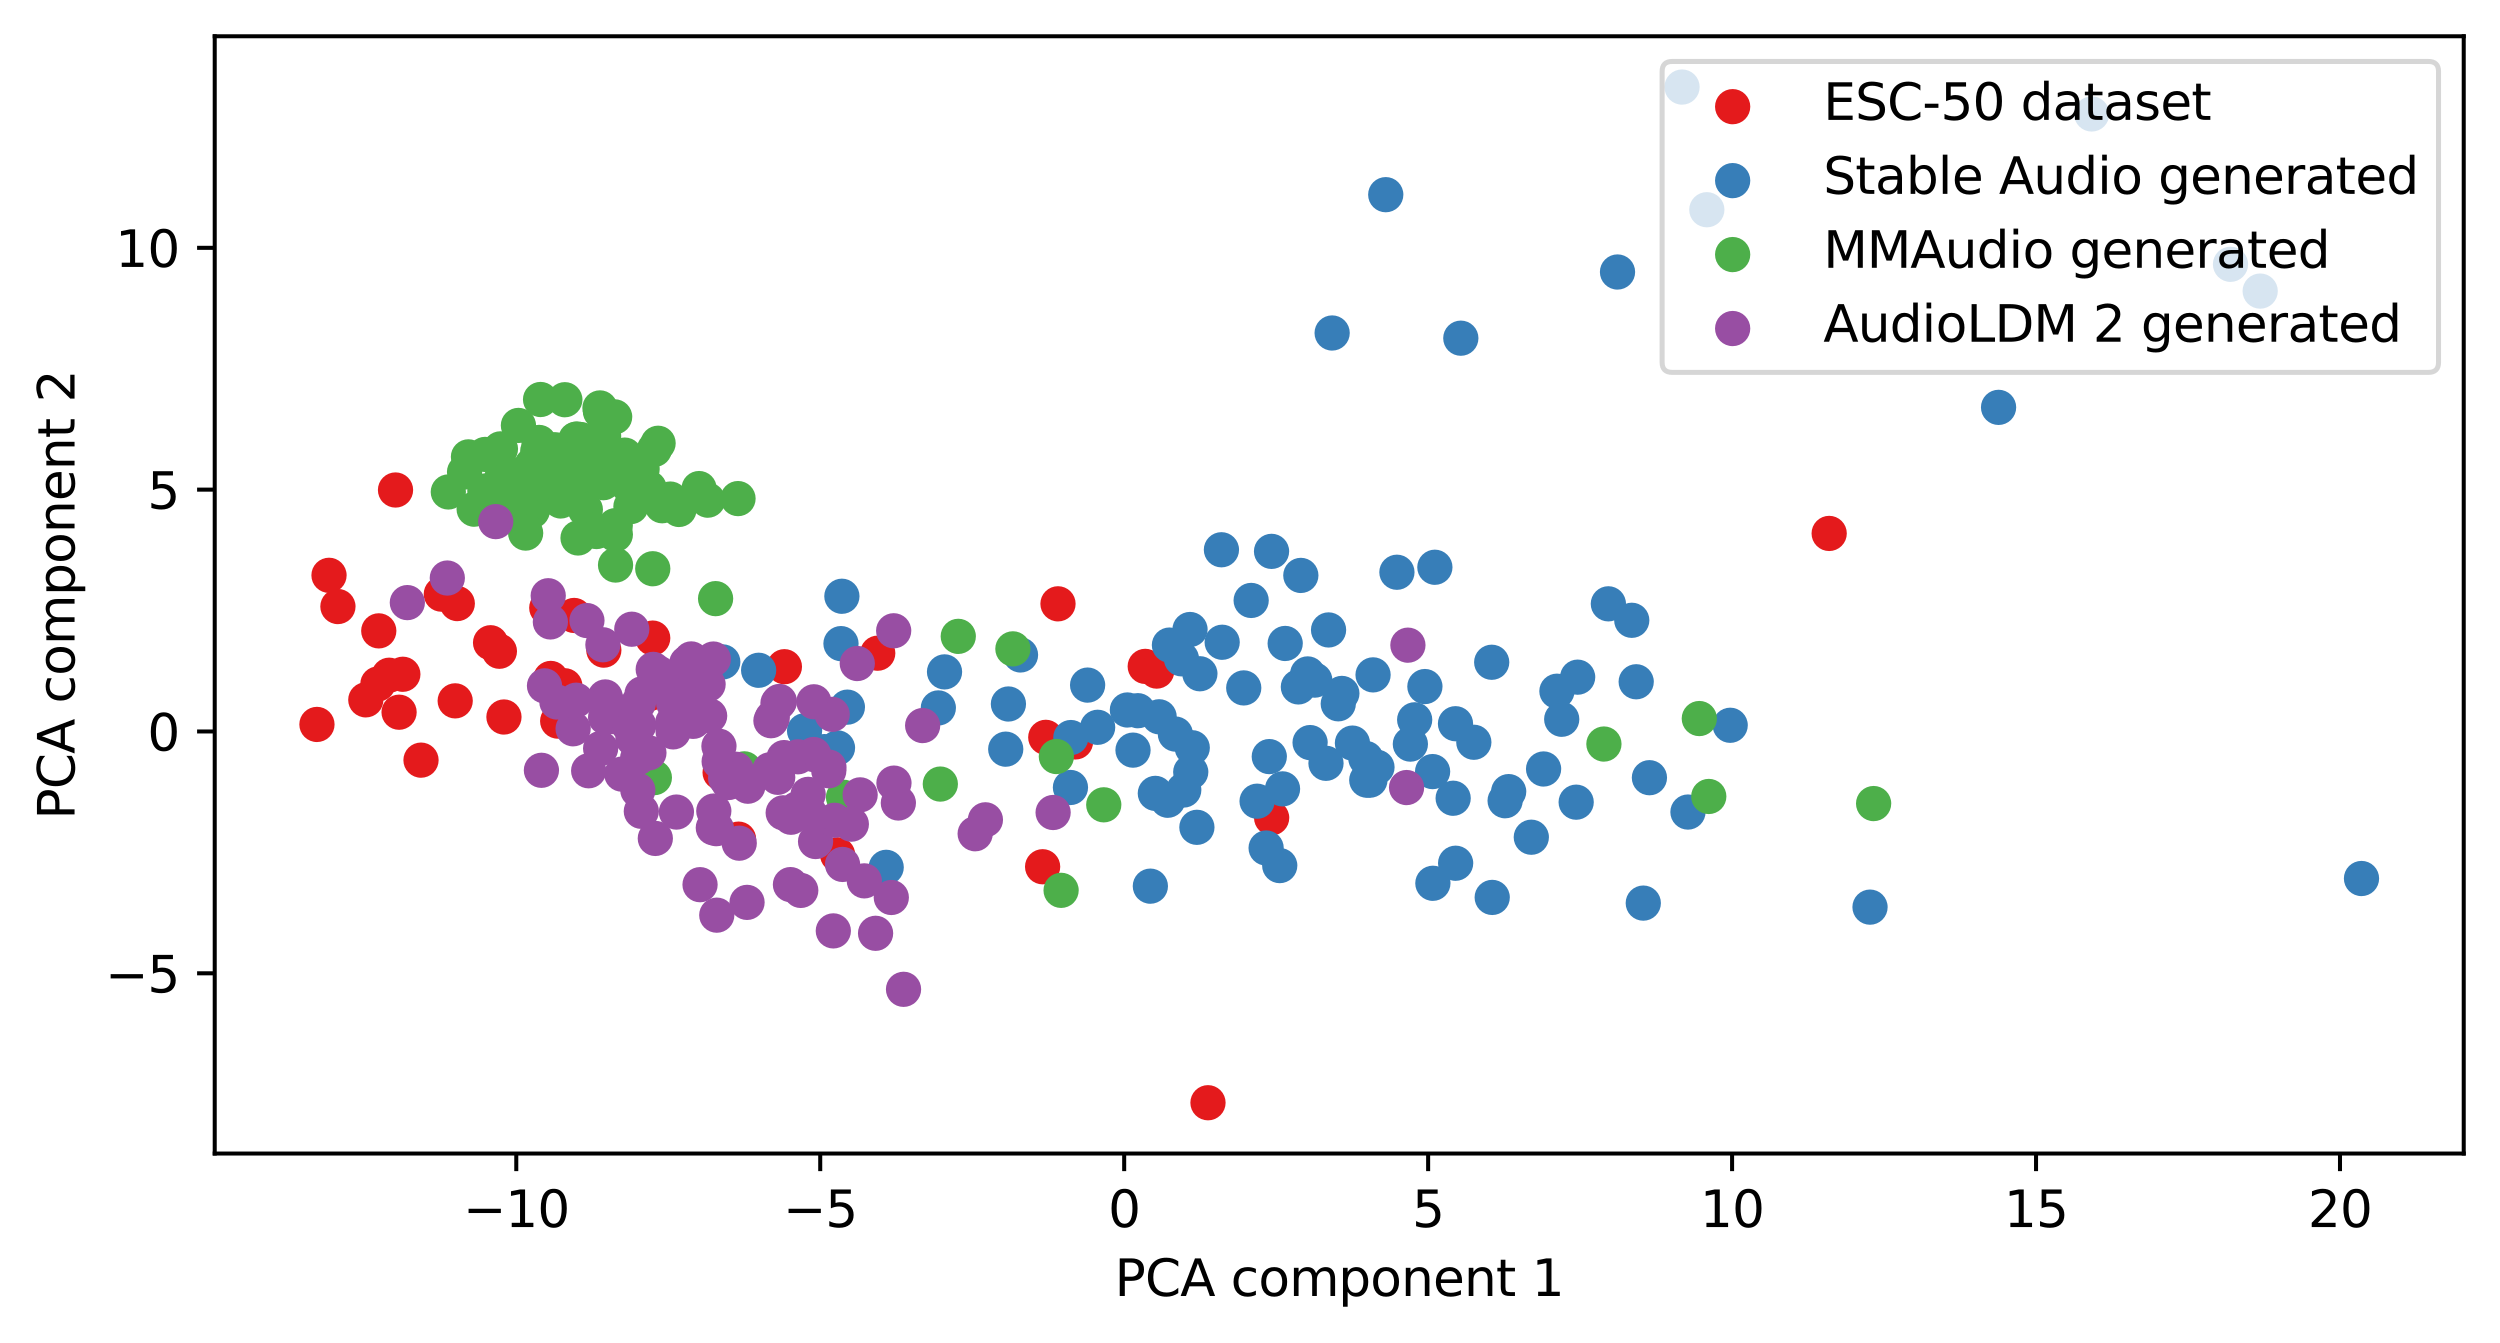 <?xml version="1.0" encoding="utf-8" standalone="no"?>
<!DOCTYPE svg PUBLIC "-//W3C//DTD SVG 1.1//EN"
  "http://www.w3.org/Graphics/SVG/1.1/DTD/svg11.dtd">
<svg xmlns:xlink="http://www.w3.org/1999/xlink" width="496.22pt" height="266.516pt" viewBox="0 0 496.22 266.516" xmlns="http://www.w3.org/2000/svg" version="1.1">
 <defs>
  <style type="text/css">*{stroke-linejoin: round; stroke-linecap: butt}</style>
 </defs>
 <g id="figure_1">
  <g id="patch_1">
   <path d="M 0 266.516 
L 496.22 266.516 
L 496.22 0 
L 0 0 
z
" style="fill: #ffffff"/>
  </g>
  <g id="axes_1">
   <g id="patch_2">
    <path d="M 42.62 228.96 
L 489.02 228.96 
L 489.02 7.2 
L 42.62 7.2 
z
" style="fill: #ffffff"/>
   </g>
   <g id="PathCollection_1">
    <defs>
     <path id="m092580885a" d="M 0 3 
C 0.796 3 1.559 2.684 2.121 2.121 
C 2.684 1.559 3 0.796 3 0 
C 3 -0.796 2.684 -1.559 2.121 -2.121 
C 1.559 -2.684 0.796 -3 0 -3 
C -0.796 -3 -1.559 -2.684 -2.121 -2.121 
C -2.684 -1.559 -3 -0.796 -3 0 
C -3 0.796 -2.684 1.559 -2.121 2.121 
C -1.559 2.684 -0.796 3 0 3 
z
" style="stroke: #e41a1c"/>
    </defs>
    <g clip-path="url(#p03b195067f)">
     <use xlink:href="#m092580885a" x="239.771" y="218.88" style="fill: #e41a1c; stroke: #e41a1c"/>
     <use xlink:href="#m092580885a" x="146.596" y="166.56" style="fill: #e41a1c; stroke: #e41a1c"/>
     <use xlink:href="#m092580885a" x="97.372" y="127.575" style="fill: #e41a1c; stroke: #e41a1c"/>
     <use xlink:href="#m092580885a" x="129.557" y="126.654" style="fill: #e41a1c; stroke: #e41a1c"/>
     <use xlink:href="#m092580885a" x="90.766" y="119.8" style="fill: #e41a1c; stroke: #e41a1c"/>
     <use xlink:href="#m092580885a" x="109.325" y="134.662" style="fill: #e41a1c; stroke: #e41a1c"/>
     <use xlink:href="#m092580885a" x="99.123" y="129.265" style="fill: #e41a1c; stroke: #e41a1c"/>
     <use xlink:href="#m092580885a" x="227.315" y="132.27" style="fill: #e41a1c; stroke: #e41a1c"/>
     <use xlink:href="#m092580885a" x="75.181" y="125.22" style="fill: #e41a1c; stroke: #e41a1c"/>
     <use xlink:href="#m092580885a" x="77.243" y="134.025" style="fill: #e41a1c; stroke: #e41a1c"/>
     <use xlink:href="#m092580885a" x="110.693" y="143.124" style="fill: #e41a1c; stroke: #e41a1c"/>
     <use xlink:href="#m092580885a" x="112.511" y="140.851" style="fill: #e41a1c; stroke: #e41a1c"/>
     <use xlink:href="#m092580885a" x="112.109" y="136.119" style="fill: #e41a1c; stroke: #e41a1c"/>
     <use xlink:href="#m092580885a" x="100.028" y="142.316" style="fill: #e41a1c; stroke: #e41a1c"/>
     <use xlink:href="#m092580885a" x="252.406" y="162.334" style="fill: #e41a1c; stroke: #e41a1c"/>
     <use xlink:href="#m092580885a" x="75.01" y="135.761" style="fill: #e41a1c; stroke: #e41a1c"/>
     <use xlink:href="#m092580885a" x="229.59" y="133.202" style="fill: #e41a1c; stroke: #e41a1c"/>
     <use xlink:href="#m092580885a" x="72.609" y="138.911" style="fill: #e41a1c; stroke: #e41a1c"/>
     <use xlink:href="#m092580885a" x="142.935" y="153.333" style="fill: #e41a1c; stroke: #e41a1c"/>
     <use xlink:href="#m092580885a" x="87.596" y="117.928" style="fill: #e41a1c; stroke: #e41a1c"/>
     <use xlink:href="#m092580885a" x="174.22" y="129.649" style="fill: #e41a1c; stroke: #e41a1c"/>
     <use xlink:href="#m092580885a" x="209.999" y="119.851" style="fill: #e41a1c; stroke: #e41a1c"/>
     <use xlink:href="#m092580885a" x="155.694" y="132.334" style="fill: #e41a1c; stroke: #e41a1c"/>
     <use xlink:href="#m092580885a" x="128.985" y="137.646" style="fill: #e41a1c; stroke: #e41a1c"/>
     <use xlink:href="#m092580885a" x="79.212" y="141.365" style="fill: #e41a1c; stroke: #e41a1c"/>
     <use xlink:href="#m092580885a" x="65.305" y="114.193" style="fill: #e41a1c; stroke: #e41a1c"/>
     <use xlink:href="#m092580885a" x="67.073" y="120.391" style="fill: #e41a1c; stroke: #e41a1c"/>
     <use xlink:href="#m092580885a" x="119.852" y="129.041" style="fill: #e41a1c; stroke: #e41a1c"/>
     <use xlink:href="#m092580885a" x="113.955" y="122.16" style="fill: #e41a1c; stroke: #e41a1c"/>
     <use xlink:href="#m092580885a" x="108.529" y="120.654" style="fill: #e41a1c; stroke: #e41a1c"/>
     <use xlink:href="#m092580885a" x="90.35" y="139.112" style="fill: #e41a1c; stroke: #e41a1c"/>
     <use xlink:href="#m092580885a" x="207.573" y="146.354" style="fill: #e41a1c; stroke: #e41a1c"/>
     <use xlink:href="#m092580885a" x="166.257" y="169.662" style="fill: #e41a1c; stroke: #e41a1c"/>
     <use xlink:href="#m092580885a" x="62.911" y="143.793" style="fill: #e41a1c; stroke: #e41a1c"/>
     <use xlink:href="#m092580885a" x="83.566" y="150.88" style="fill: #e41a1c; stroke: #e41a1c"/>
     <use xlink:href="#m092580885a" x="78.505" y="97.259" style="fill: #e41a1c; stroke: #e41a1c"/>
     <use xlink:href="#m092580885a" x="213.474" y="147.262" style="fill: #e41a1c; stroke: #e41a1c"/>
     <use xlink:href="#m092580885a" x="206.947" y="172.04" style="fill: #e41a1c; stroke: #e41a1c"/>
     <use xlink:href="#m092580885a" x="363.07" y="105.881" style="fill: #e41a1c; stroke: #e41a1c"/>
     <use xlink:href="#m092580885a" x="79.96" y="133.832" style="fill: #e41a1c; stroke: #e41a1c"/>
    </g>
   </g>
   <g id="PathCollection_2">
    <defs>
     <path id="m75645e2660" d="M 0 3 
C 0.796 3 1.559 2.684 2.121 2.121 
C 2.684 1.559 3 0.796 3 0 
C 3 -0.796 2.684 -1.559 2.121 -2.121 
C 1.559 -2.684 0.796 -3 0 -3 
C -0.796 -3 -1.559 -2.684 -2.121 -2.121 
C -2.684 -1.559 -3 -0.796 -3 0 
C -3 0.796 -2.684 1.559 -2.121 2.121 
C -1.559 2.684 -0.796 3 0 3 
z
" style="stroke: #377eb8"/>
    </defs>
    <g clip-path="url(#p03b195067f)">
     <use xlink:href="#m75645e2660" x="258.199" y="114.214" style="fill: #377eb8; stroke: #377eb8"/>
     <use xlink:href="#m75645e2660" x="252.385" y="109.44" style="fill: #377eb8; stroke: #377eb8"/>
     <use xlink:href="#m75645e2660" x="166.924" y="127.751" style="fill: #377eb8; stroke: #377eb8"/>
     <use xlink:href="#m75645e2660" x="215.877" y="135.983" style="fill: #377eb8; stroke: #377eb8"/>
     <use xlink:href="#m75645e2660" x="326.172" y="179.256" style="fill: #377eb8; stroke: #377eb8"/>
     <use xlink:href="#m75645e2660" x="323.885" y="123.122" style="fill: #377eb8; stroke: #377eb8"/>
     <use xlink:href="#m75645e2660" x="271.109" y="150.546" style="fill: #377eb8; stroke: #377eb8"/>
     <use xlink:href="#m75645e2660" x="272.537" y="133.956" style="fill: #377eb8; stroke: #377eb8"/>
     <use xlink:href="#m75645e2660" x="273.313" y="152.288" style="fill: #377eb8; stroke: #377eb8"/>
     <use xlink:href="#m75645e2660" x="448.619" y="57.777" style="fill: #377eb8; stroke: #377eb8"/>
     <use xlink:href="#m75645e2660" x="224.889" y="148.893" style="fill: #377eb8; stroke: #377eb8"/>
     <use xlink:href="#m75645e2660" x="321.057" y="53.988" style="fill: #377eb8; stroke: #377eb8"/>
     <use xlink:href="#m75645e2660" x="257.711" y="136.346" style="fill: #377eb8; stroke: #377eb8"/>
     <use xlink:href="#m75645e2660" x="234.961" y="156.808" style="fill: #377eb8; stroke: #377eb8"/>
     <use xlink:href="#m75645e2660" x="327.391" y="154.364" style="fill: #377eb8; stroke: #377eb8"/>
     <use xlink:href="#m75645e2660" x="442.727" y="52.46" style="fill: #377eb8; stroke: #377eb8"/>
     <use xlink:href="#m75645e2660" x="319.239" y="119.853" style="fill: #377eb8; stroke: #377eb8"/>
     <use xlink:href="#m75645e2660" x="296.186" y="178.127" style="fill: #377eb8; stroke: #377eb8"/>
     <use xlink:href="#m75645e2660" x="238.162" y="133.733" style="fill: #377eb8; stroke: #377eb8"/>
     <use xlink:href="#m75645e2660" x="199.625" y="148.699" style="fill: #377eb8; stroke: #377eb8"/>
     <use xlink:href="#m75645e2660" x="303.946" y="166.178" style="fill: #377eb8; stroke: #377eb8"/>
     <use xlink:href="#m75645e2660" x="282.824" y="136.274" style="fill: #377eb8; stroke: #377eb8"/>
     <use xlink:href="#m75645e2660" x="284.354" y="153.151" style="fill: #377eb8; stroke: #377eb8"/>
     <use xlink:href="#m75645e2660" x="186.247" y="140.515" style="fill: #377eb8; stroke: #377eb8"/>
     <use xlink:href="#m75645e2660" x="168.195" y="140.36" style="fill: #377eb8; stroke: #377eb8"/>
     <use xlink:href="#m75645e2660" x="248.34" y="119.181" style="fill: #377eb8; stroke: #377eb8"/>
     <use xlink:href="#m75645e2660" x="268.442" y="147.496" style="fill: #377eb8; stroke: #377eb8"/>
     <use xlink:href="#m75645e2660" x="396.692" y="80.858" style="fill: #377eb8; stroke: #377eb8"/>
     <use xlink:href="#m75645e2660" x="312.851" y="159.223" style="fill: #377eb8; stroke: #377eb8"/>
     <use xlink:href="#m75645e2660" x="242.586" y="127.479" style="fill: #377eb8; stroke: #377eb8"/>
     <use xlink:href="#m75645e2660" x="265.629" y="139.697" style="fill: #377eb8; stroke: #377eb8"/>
     <use xlink:href="#m75645e2660" x="263.703" y="125.037" style="fill: #377eb8; stroke: #377eb8"/>
     <use xlink:href="#m75645e2660" x="271.286" y="154.849" style="fill: #377eb8; stroke: #377eb8"/>
     <use xlink:href="#m75645e2660" x="288.435" y="158.44" style="fill: #377eb8; stroke: #377eb8"/>
     <use xlink:href="#m75645e2660" x="313.144" y="134.41" style="fill: #377eb8; stroke: #377eb8"/>
     <use xlink:href="#m75645e2660" x="279.941" y="147.696" style="fill: #377eb8; stroke: #377eb8"/>
     <use xlink:href="#m75645e2660" x="200.159" y="139.734" style="fill: #377eb8; stroke: #377eb8"/>
     <use xlink:href="#m75645e2660" x="212.552" y="146.394" style="fill: #377eb8; stroke: #377eb8"/>
     <use xlink:href="#m75645e2660" x="166.231" y="148.446" style="fill: #377eb8; stroke: #377eb8"/>
     <use xlink:href="#m75645e2660" x="309.982" y="142.764" style="fill: #377eb8; stroke: #377eb8"/>
     <use xlink:href="#m75645e2660" x="251.937" y="150.175" style="fill: #377eb8; stroke: #377eb8"/>
     <use xlink:href="#m75645e2660" x="266.344" y="137.638" style="fill: #377eb8; stroke: #377eb8"/>
     <use xlink:href="#m75645e2660" x="338.784" y="41.629" style="fill: #377eb8; stroke: #377eb8"/>
     <use xlink:href="#m75645e2660" x="299.452" y="157.126" style="fill: #377eb8; stroke: #377eb8"/>
     <use xlink:href="#m75645e2660" x="175.897" y="172.155" style="fill: #377eb8; stroke: #377eb8"/>
     <use xlink:href="#m75645e2660" x="254.012" y="171.808" style="fill: #377eb8; stroke: #377eb8"/>
     <use xlink:href="#m75645e2660" x="292.537" y="147.33" style="fill: #377eb8; stroke: #377eb8"/>
     <use xlink:href="#m75645e2660" x="150.579" y="133.041" style="fill: #377eb8; stroke: #377eb8"/>
     <use xlink:href="#m75645e2660" x="415.174" y="22.619" style="fill: #377eb8; stroke: #377eb8"/>
     <use xlink:href="#m75645e2660" x="236.348" y="153.24" style="fill: #377eb8; stroke: #377eb8"/>
     <use xlink:href="#m75645e2660" x="254.567" y="156.583" style="fill: #377eb8; stroke: #377eb8"/>
     <use xlink:href="#m75645e2660" x="167.104" y="118.349" style="fill: #377eb8; stroke: #377eb8"/>
     <use xlink:href="#m75645e2660" x="143.466" y="131.384" style="fill: #377eb8; stroke: #377eb8"/>
     <use xlink:href="#m75645e2660" x="298.748" y="158.935" style="fill: #377eb8; stroke: #377eb8"/>
     <use xlink:href="#m75645e2660" x="275.054" y="38.641" style="fill: #377eb8; stroke: #377eb8"/>
     <use xlink:href="#m75645e2660" x="260.969" y="134.994" style="fill: #377eb8; stroke: #377eb8"/>
     <use xlink:href="#m75645e2660" x="249.515" y="159.029" style="fill: #377eb8; stroke: #377eb8"/>
     <use xlink:href="#m75645e2660" x="217.868" y="144.359" style="fill: #377eb8; stroke: #377eb8"/>
     <use xlink:href="#m75645e2660" x="246.867" y="136.544" style="fill: #377eb8; stroke: #377eb8"/>
     <use xlink:href="#m75645e2660" x="306.382" y="152.633" style="fill: #377eb8; stroke: #377eb8"/>
     <use xlink:href="#m75645e2660" x="371.177" y="180.056" style="fill: #377eb8; stroke: #377eb8"/>
     <use xlink:href="#m75645e2660" x="234.504" y="130.768" style="fill: #377eb8; stroke: #377eb8"/>
     <use xlink:href="#m75645e2660" x="277.272" y="113.584" style="fill: #377eb8; stroke: #377eb8"/>
     <use xlink:href="#m75645e2660" x="284.805" y="112.593" style="fill: #377eb8; stroke: #377eb8"/>
     <use xlink:href="#m75645e2660" x="288.899" y="143.651" style="fill: #377eb8; stroke: #377eb8"/>
     <use xlink:href="#m75645e2660" x="225.854" y="141.063" style="fill: #377eb8; stroke: #377eb8"/>
     <use xlink:href="#m75645e2660" x="163.636" y="149.184" style="fill: #377eb8; stroke: #377eb8"/>
     <use xlink:href="#m75645e2660" x="233.298" y="145.7" style="fill: #377eb8; stroke: #377eb8"/>
     <use xlink:href="#m75645e2660" x="212.471" y="156.307" style="fill: #377eb8; stroke: #377eb8"/>
     <use xlink:href="#m75645e2660" x="280.795" y="142.874" style="fill: #377eb8; stroke: #377eb8"/>
     <use xlink:href="#m75645e2660" x="343.42" y="143.959" style="fill: #377eb8; stroke: #377eb8"/>
     <use xlink:href="#m75645e2660" x="263.192" y="151.508" style="fill: #377eb8; stroke: #377eb8"/>
     <use xlink:href="#m75645e2660" x="264.415" y="66.095" style="fill: #377eb8; stroke: #377eb8"/>
     <use xlink:href="#m75645e2660" x="159.695" y="145.046" style="fill: #377eb8; stroke: #377eb8"/>
     <use xlink:href="#m75645e2660" x="335.04" y="161.182" style="fill: #377eb8; stroke: #377eb8"/>
     <use xlink:href="#m75645e2660" x="284.408" y="175.321" style="fill: #377eb8; stroke: #377eb8"/>
     <use xlink:href="#m75645e2660" x="187.477" y="133.363" style="fill: #377eb8; stroke: #377eb8"/>
     <use xlink:href="#m75645e2660" x="271.91" y="154.857" style="fill: #377eb8; stroke: #377eb8"/>
     <use xlink:href="#m75645e2660" x="202.558" y="129.998" style="fill: #377eb8; stroke: #377eb8"/>
     <use xlink:href="#m75645e2660" x="236.203" y="124.95" style="fill: #377eb8; stroke: #377eb8"/>
     <use xlink:href="#m75645e2660" x="242.438" y="109.122" style="fill: #377eb8; stroke: #377eb8"/>
     <use xlink:href="#m75645e2660" x="231.79" y="158.84" style="fill: #377eb8; stroke: #377eb8"/>
     <use xlink:href="#m75645e2660" x="296.085" y="131.451" style="fill: #377eb8; stroke: #377eb8"/>
     <use xlink:href="#m75645e2660" x="255.093" y="127.718" style="fill: #377eb8; stroke: #377eb8"/>
     <use xlink:href="#m75645e2660" x="232.119" y="128.041" style="fill: #377eb8; stroke: #377eb8"/>
     <use xlink:href="#m75645e2660" x="468.729" y="174.373" style="fill: #377eb8; stroke: #377eb8"/>
     <use xlink:href="#m75645e2660" x="333.864" y="17.28" style="fill: #377eb8; stroke: #377eb8"/>
     <use xlink:href="#m75645e2660" x="309.03" y="137.199" style="fill: #377eb8; stroke: #377eb8"/>
     <use xlink:href="#m75645e2660" x="223.773" y="140.922" style="fill: #377eb8; stroke: #377eb8"/>
     <use xlink:href="#m75645e2660" x="288.925" y="171.341" style="fill: #377eb8; stroke: #377eb8"/>
     <use xlink:href="#m75645e2660" x="259.556" y="133.767" style="fill: #377eb8; stroke: #377eb8"/>
     <use xlink:href="#m75645e2660" x="260.038" y="147.394" style="fill: #377eb8; stroke: #377eb8"/>
     <use xlink:href="#m75645e2660" x="229.32" y="157.477" style="fill: #377eb8; stroke: #377eb8"/>
     <use xlink:href="#m75645e2660" x="324.764" y="135.324" style="fill: #377eb8; stroke: #377eb8"/>
     <use xlink:href="#m75645e2660" x="236.647" y="148.421" style="fill: #377eb8; stroke: #377eb8"/>
     <use xlink:href="#m75645e2660" x="228.332" y="175.892" style="fill: #377eb8; stroke: #377eb8"/>
     <use xlink:href="#m75645e2660" x="237.569" y="164.213" style="fill: #377eb8; stroke: #377eb8"/>
     <use xlink:href="#m75645e2660" x="251.311" y="168.319" style="fill: #377eb8; stroke: #377eb8"/>
     <use xlink:href="#m75645e2660" x="289.955" y="67.127" style="fill: #377eb8; stroke: #377eb8"/>
     <use xlink:href="#m75645e2660" x="230.076" y="142.276" style="fill: #377eb8; stroke: #377eb8"/>
    </g>
   </g>
   <g id="PathCollection_3">
    <defs>
     <path id="ma58e5e308a" d="M 0 3 
C 0.796 3 1.559 2.684 2.121 2.121 
C 2.684 1.559 3 0.796 3 0 
C 3 -0.796 2.684 -1.559 2.121 -2.121 
C 1.559 -2.684 0.796 -3 0 -3 
C -0.796 -3 -1.559 -2.684 -2.121 -2.121 
C -2.684 -1.559 -3 -0.796 -3 0 
C -3 0.796 -2.684 1.559 -2.121 2.121 
C -1.559 2.684 -0.796 3 0 3 
z
" style="stroke: #4daf4a"/>
    </defs>
    <g clip-path="url(#p03b195067f)">
     <use xlink:href="#ma58e5e308a" x="318.358" y="147.682" style="fill: #4daf4a; stroke: #4daf4a"/>
     <use xlink:href="#ma58e5e308a" x="186.643" y="155.629" style="fill: #4daf4a; stroke: #4daf4a"/>
     <use xlink:href="#ma58e5e308a" x="124.015" y="90.334" style="fill: #4daf4a; stroke: #4daf4a"/>
     <use xlink:href="#ma58e5e308a" x="100.238" y="97.163" style="fill: #4daf4a; stroke: #4daf4a"/>
     <use xlink:href="#ma58e5e308a" x="105.668" y="97.657" style="fill: #4daf4a; stroke: #4daf4a"/>
     <use xlink:href="#ma58e5e308a" x="112.115" y="79.338" style="fill: #4daf4a; stroke: #4daf4a"/>
     <use xlink:href="#ma58e5e308a" x="119.085" y="80.968" style="fill: #4daf4a; stroke: #4daf4a"/>
     <use xlink:href="#ma58e5e308a" x="110.141" y="89.265" style="fill: #4daf4a; stroke: #4daf4a"/>
     <use xlink:href="#ma58e5e308a" x="100.227" y="93.575" style="fill: #4daf4a; stroke: #4daf4a"/>
     <use xlink:href="#ma58e5e308a" x="107.468" y="95.498" style="fill: #4daf4a; stroke: #4daf4a"/>
     <use xlink:href="#ma58e5e308a" x="109.882" y="93.436" style="fill: #4daf4a; stroke: #4daf4a"/>
     <use xlink:href="#ma58e5e308a" x="190.203" y="126.31" style="fill: #4daf4a; stroke: #4daf4a"/>
     <use xlink:href="#ma58e5e308a" x="118.394" y="105.504" style="fill: #4daf4a; stroke: #4daf4a"/>
     <use xlink:href="#ma58e5e308a" x="105.567" y="92.319" style="fill: #4daf4a; stroke: #4daf4a"/>
     <use xlink:href="#ma58e5e308a" x="337.294" y="142.623" style="fill: #4daf4a; stroke: #4daf4a"/>
     <use xlink:href="#ma58e5e308a" x="103.644" y="101.344" style="fill: #4daf4a; stroke: #4daf4a"/>
     <use xlink:href="#ma58e5e308a" x="116.185" y="101.153" style="fill: #4daf4a; stroke: #4daf4a"/>
     <use xlink:href="#ma58e5e308a" x="114.541" y="87.144" style="fill: #4daf4a; stroke: #4daf4a"/>
     <use xlink:href="#ma58e5e308a" x="114.305" y="87.191" style="fill: #4daf4a; stroke: #4daf4a"/>
     <use xlink:href="#ma58e5e308a" x="111.541" y="90.249" style="fill: #4daf4a; stroke: #4daf4a"/>
     <use xlink:href="#ma58e5e308a" x="117.19" y="88.998" style="fill: #4daf4a; stroke: #4daf4a"/>
     <use xlink:href="#ma58e5e308a" x="101.781" y="99.908" style="fill: #4daf4a; stroke: #4daf4a"/>
     <use xlink:href="#ma58e5e308a" x="107.018" y="91.492" style="fill: #4daf4a; stroke: #4daf4a"/>
     <use xlink:href="#ma58e5e308a" x="122" y="82.741" style="fill: #4daf4a; stroke: #4daf4a"/>
     <use xlink:href="#ma58e5e308a" x="119.751" y="95.809" style="fill: #4daf4a; stroke: #4daf4a"/>
     <use xlink:href="#ma58e5e308a" x="111.959" y="98.454" style="fill: #4daf4a; stroke: #4daf4a"/>
     <use xlink:href="#ma58e5e308a" x="94.113" y="101.066" style="fill: #4daf4a; stroke: #4daf4a"/>
     <use xlink:href="#ma58e5e308a" x="106.997" y="87.818" style="fill: #4daf4a; stroke: #4daf4a"/>
     <use xlink:href="#ma58e5e308a" x="129.884" y="154.35" style="fill: #4daf4a; stroke: #4daf4a"/>
     <use xlink:href="#ma58e5e308a" x="98.437" y="99.362" style="fill: #4daf4a; stroke: #4daf4a"/>
     <use xlink:href="#ma58e5e308a" x="210.615" y="176.722" style="fill: #4daf4a; stroke: #4daf4a"/>
     <use xlink:href="#ma58e5e308a" x="119.334" y="89.088" style="fill: #4daf4a; stroke: #4daf4a"/>
     <use xlink:href="#ma58e5e308a" x="127.447" y="93.122" style="fill: #4daf4a; stroke: #4daf4a"/>
     <use xlink:href="#ma58e5e308a" x="105.849" y="100.802" style="fill: #4daf4a; stroke: #4daf4a"/>
     <use xlink:href="#ma58e5e308a" x="117.165" y="87.791" style="fill: #4daf4a; stroke: #4daf4a"/>
     <use xlink:href="#ma58e5e308a" x="201.049" y="128.792" style="fill: #4daf4a; stroke: #4daf4a"/>
     <use xlink:href="#ma58e5e308a" x="106.854" y="93.758" style="fill: #4daf4a; stroke: #4daf4a"/>
     <use xlink:href="#ma58e5e308a" x="100.757" y="96.217" style="fill: #4daf4a; stroke: #4daf4a"/>
     <use xlink:href="#ma58e5e308a" x="129.89" y="89.207" style="fill: #4daf4a; stroke: #4daf4a"/>
     <use xlink:href="#ma58e5e308a" x="96.285" y="90.2" style="fill: #4daf4a; stroke: #4daf4a"/>
     <use xlink:href="#ma58e5e308a" x="120.913" y="95.127" style="fill: #4daf4a; stroke: #4daf4a"/>
     <use xlink:href="#ma58e5e308a" x="124.602" y="96.242" style="fill: #4daf4a; stroke: #4daf4a"/>
     <use xlink:href="#ma58e5e308a" x="130.623" y="87.982" style="fill: #4daf4a; stroke: #4daf4a"/>
     <use xlink:href="#ma58e5e308a" x="115.213" y="99.161" style="fill: #4daf4a; stroke: #4daf4a"/>
     <use xlink:href="#ma58e5e308a" x="102.086" y="96.561" style="fill: #4daf4a; stroke: #4daf4a"/>
     <use xlink:href="#ma58e5e308a" x="92.984" y="90.682" style="fill: #4daf4a; stroke: #4daf4a"/>
     <use xlink:href="#ma58e5e308a" x="111.297" y="99.436" style="fill: #4daf4a; stroke: #4daf4a"/>
     <use xlink:href="#ma58e5e308a" x="122.178" y="112.154" style="fill: #4daf4a; stroke: #4daf4a"/>
     <use xlink:href="#ma58e5e308a" x="147.74" y="152.607" style="fill: #4daf4a; stroke: #4daf4a"/>
     <use xlink:href="#ma58e5e308a" x="133.051" y="99.057" style="fill: #4daf4a; stroke: #4daf4a"/>
     <use xlink:href="#ma58e5e308a" x="105.623" y="101.422" style="fill: #4daf4a; stroke: #4daf4a"/>
     <use xlink:href="#ma58e5e308a" x="102.899" y="84.443" style="fill: #4daf4a; stroke: #4daf4a"/>
     <use xlink:href="#ma58e5e308a" x="116.101" y="91.862" style="fill: #4daf4a; stroke: #4daf4a"/>
     <use xlink:href="#ma58e5e308a" x="99.331" y="89.096" style="fill: #4daf4a; stroke: #4daf4a"/>
     <use xlink:href="#ma58e5e308a" x="103.501" y="102.009" style="fill: #4daf4a; stroke: #4daf4a"/>
     <use xlink:href="#ma58e5e308a" x="99.626" y="94.748" style="fill: #4daf4a; stroke: #4daf4a"/>
     <use xlink:href="#ma58e5e308a" x="138.758" y="96.974" style="fill: #4daf4a; stroke: #4daf4a"/>
     <use xlink:href="#ma58e5e308a" x="126.39" y="94.749" style="fill: #4daf4a; stroke: #4daf4a"/>
     <use xlink:href="#ma58e5e308a" x="103.217" y="102.808" style="fill: #4daf4a; stroke: #4daf4a"/>
     <use xlink:href="#ma58e5e308a" x="125.231" y="100.547" style="fill: #4daf4a; stroke: #4daf4a"/>
     <use xlink:href="#ma58e5e308a" x="100.097" y="96.256" style="fill: #4daf4a; stroke: #4daf4a"/>
     <use xlink:href="#ma58e5e308a" x="104.333" y="105.81" style="fill: #4daf4a; stroke: #4daf4a"/>
     <use xlink:href="#ma58e5e308a" x="115.978" y="95.387" style="fill: #4daf4a; stroke: #4daf4a"/>
     <use xlink:href="#ma58e5e308a" x="219.081" y="159.746" style="fill: #4daf4a; stroke: #4daf4a"/>
     <use xlink:href="#ma58e5e308a" x="134.776" y="101.12" style="fill: #4daf4a; stroke: #4daf4a"/>
     <use xlink:href="#ma58e5e308a" x="112.512" y="89.221" style="fill: #4daf4a; stroke: #4daf4a"/>
     <use xlink:href="#ma58e5e308a" x="140.495" y="99.276" style="fill: #4daf4a; stroke: #4daf4a"/>
     <use xlink:href="#ma58e5e308a" x="111.669" y="91.169" style="fill: #4daf4a; stroke: #4daf4a"/>
     <use xlink:href="#ma58e5e308a" x="119.178" y="81.676" style="fill: #4daf4a; stroke: #4daf4a"/>
     <use xlink:href="#ma58e5e308a" x="371.89" y="159.497" style="fill: #4daf4a; stroke: #4daf4a"/>
     <use xlink:href="#ma58e5e308a" x="146.487" y="98.964" style="fill: #4daf4a; stroke: #4daf4a"/>
     <use xlink:href="#ma58e5e308a" x="99.432" y="96.074" style="fill: #4daf4a; stroke: #4daf4a"/>
     <use xlink:href="#ma58e5e308a" x="167.425" y="158.247" style="fill: #4daf4a; stroke: #4daf4a"/>
     <use xlink:href="#ma58e5e308a" x="115.282" y="87.244" style="fill: #4daf4a; stroke: #4daf4a"/>
     <use xlink:href="#ma58e5e308a" x="100.118" y="94.585" style="fill: #4daf4a; stroke: #4daf4a"/>
     <use xlink:href="#ma58e5e308a" x="88.986" y="97.648" style="fill: #4daf4a; stroke: #4daf4a"/>
     <use xlink:href="#ma58e5e308a" x="92.207" y="93.69" style="fill: #4daf4a; stroke: #4daf4a"/>
     <use xlink:href="#ma58e5e308a" x="119.806" y="86.593" style="fill: #4daf4a; stroke: #4daf4a"/>
     <use xlink:href="#ma58e5e308a" x="102.199" y="101.224" style="fill: #4daf4a; stroke: #4daf4a"/>
     <use xlink:href="#ma58e5e308a" x="114.575" y="94.703" style="fill: #4daf4a; stroke: #4daf4a"/>
     <use xlink:href="#ma58e5e308a" x="107.294" y="79.295" style="fill: #4daf4a; stroke: #4daf4a"/>
     <use xlink:href="#ma58e5e308a" x="122.117" y="104.339" style="fill: #4daf4a; stroke: #4daf4a"/>
     <use xlink:href="#ma58e5e308a" x="104.795" y="93.487" style="fill: #4daf4a; stroke: #4daf4a"/>
     <use xlink:href="#ma58e5e308a" x="98.275" y="99.565" style="fill: #4daf4a; stroke: #4daf4a"/>
     <use xlink:href="#ma58e5e308a" x="128.842" y="96.881" style="fill: #4daf4a; stroke: #4daf4a"/>
     <use xlink:href="#ma58e5e308a" x="105.115" y="97.396" style="fill: #4daf4a; stroke: #4daf4a"/>
     <use xlink:href="#ma58e5e308a" x="129.564" y="112.887" style="fill: #4daf4a; stroke: #4daf4a"/>
     <use xlink:href="#ma58e5e308a" x="106.738" y="89.552" style="fill: #4daf4a; stroke: #4daf4a"/>
     <use xlink:href="#ma58e5e308a" x="96.243" y="97.456" style="fill: #4daf4a; stroke: #4daf4a"/>
     <use xlink:href="#ma58e5e308a" x="102.465" y="96.511" style="fill: #4daf4a; stroke: #4daf4a"/>
     <use xlink:href="#ma58e5e308a" x="107.665" y="93.081" style="fill: #4daf4a; stroke: #4daf4a"/>
     <use xlink:href="#ma58e5e308a" x="339.171" y="158.09" style="fill: #4daf4a; stroke: #4daf4a"/>
     <use xlink:href="#ma58e5e308a" x="142.036" y="118.822" style="fill: #4daf4a; stroke: #4daf4a"/>
     <use xlink:href="#ma58e5e308a" x="100.762" y="94.783" style="fill: #4daf4a; stroke: #4daf4a"/>
     <use xlink:href="#ma58e5e308a" x="111.67" y="91.156" style="fill: #4daf4a; stroke: #4daf4a"/>
     <use xlink:href="#ma58e5e308a" x="131.43" y="100.385" style="fill: #4daf4a; stroke: #4daf4a"/>
     <use xlink:href="#ma58e5e308a" x="122.139" y="106.091" style="fill: #4daf4a; stroke: #4daf4a"/>
     <use xlink:href="#ma58e5e308a" x="100.462" y="95.342" style="fill: #4daf4a; stroke: #4daf4a"/>
     <use xlink:href="#ma58e5e308a" x="209.674" y="150.161" style="fill: #4daf4a; stroke: #4daf4a"/>
     <use xlink:href="#ma58e5e308a" x="114.733" y="106.783" style="fill: #4daf4a; stroke: #4daf4a"/>
    </g>
   </g>
   <g id="PathCollection_4">
    <defs>
     <path id="m4cda19a9d0" d="M 0 3 
C 0.796 3 1.559 2.684 2.121 2.121 
C 2.684 1.559 3 0.796 3 0 
C 3 -0.796 2.684 -1.559 2.121 -2.121 
C 1.559 -2.684 0.796 -3 0 -3 
C -0.796 -3 -1.559 -2.684 -2.121 -2.121 
C -2.684 -1.559 -3 -0.796 -3 0 
C -3 0.796 -2.684 1.559 -2.121 2.121 
C -1.559 2.684 -0.796 3 0 3 
z
" style="stroke: #984ea3"/>
    </defs>
    <g clip-path="url(#p03b195067f)">
     <use xlink:href="#m4cda19a9d0" x="161.88" y="167.034" style="fill: #984ea3; stroke: #984ea3"/>
     <use xlink:href="#m4cda19a9d0" x="195.592" y="162.722" style="fill: #984ea3; stroke: #984ea3"/>
     <use xlink:href="#m4cda19a9d0" x="142.271" y="181.649" style="fill: #984ea3; stroke: #984ea3"/>
     <use xlink:href="#m4cda19a9d0" x="125.629" y="146.59" style="fill: #984ea3; stroke: #984ea3"/>
     <use xlink:href="#m4cda19a9d0" x="142.21" y="164.478" style="fill: #984ea3; stroke: #984ea3"/>
     <use xlink:href="#m4cda19a9d0" x="160.412" y="157.67" style="fill: #984ea3; stroke: #984ea3"/>
     <use xlink:href="#m4cda19a9d0" x="165.628" y="162.817" style="fill: #984ea3; stroke: #984ea3"/>
     <use xlink:href="#m4cda19a9d0" x="137.641" y="137.654" style="fill: #984ea3; stroke: #984ea3"/>
     <use xlink:href="#m4cda19a9d0" x="148.279" y="179.113" style="fill: #984ea3; stroke: #984ea3"/>
     <use xlink:href="#m4cda19a9d0" x="127.296" y="161.035" style="fill: #984ea3; stroke: #984ea3"/>
     <use xlink:href="#m4cda19a9d0" x="125.4" y="124.892" style="fill: #984ea3; stroke: #984ea3"/>
     <use xlink:href="#m4cda19a9d0" x="146.091" y="152.685" style="fill: #984ea3; stroke: #984ea3"/>
     <use xlink:href="#m4cda19a9d0" x="80.852" y="119.61" style="fill: #984ea3; stroke: #984ea3"/>
     <use xlink:href="#m4cda19a9d0" x="134.26" y="161.185" style="fill: #984ea3; stroke: #984ea3"/>
     <use xlink:href="#m4cda19a9d0" x="126.569" y="150.456" style="fill: #984ea3; stroke: #984ea3"/>
     <use xlink:href="#m4cda19a9d0" x="178.312" y="159.387" style="fill: #984ea3; stroke: #984ea3"/>
     <use xlink:href="#m4cda19a9d0" x="170.158" y="131.702" style="fill: #984ea3; stroke: #984ea3"/>
     <use xlink:href="#m4cda19a9d0" x="126.606" y="156.851" style="fill: #984ea3; stroke: #984ea3"/>
     <use xlink:href="#m4cda19a9d0" x="137.62" y="143.175" style="fill: #984ea3; stroke: #984ea3"/>
     <use xlink:href="#m4cda19a9d0" x="125.932" y="145.436" style="fill: #984ea3; stroke: #984ea3"/>
     <use xlink:href="#m4cda19a9d0" x="123.42" y="153.653" style="fill: #984ea3; stroke: #984ea3"/>
     <use xlink:href="#m4cda19a9d0" x="161.548" y="139.297" style="fill: #984ea3; stroke: #984ea3"/>
     <use xlink:href="#m4cda19a9d0" x="125.459" y="143.488" style="fill: #984ea3; stroke: #984ea3"/>
     <use xlink:href="#m4cda19a9d0" x="133.533" y="143.407" style="fill: #984ea3; stroke: #984ea3"/>
     <use xlink:href="#m4cda19a9d0" x="153.02" y="143.054" style="fill: #984ea3; stroke: #984ea3"/>
     <use xlink:href="#m4cda19a9d0" x="148.441" y="156.057" style="fill: #984ea3; stroke: #984ea3"/>
     <use xlink:href="#m4cda19a9d0" x="137.208" y="130.789" style="fill: #984ea3; stroke: #984ea3"/>
     <use xlink:href="#m4cda19a9d0" x="146.73" y="167.364" style="fill: #984ea3; stroke: #984ea3"/>
     <use xlink:href="#m4cda19a9d0" x="183.135" y="144.013" style="fill: #984ea3; stroke: #984ea3"/>
     <use xlink:href="#m4cda19a9d0" x="133.712" y="139.591" style="fill: #984ea3; stroke: #984ea3"/>
     <use xlink:href="#m4cda19a9d0" x="120.132" y="138.336" style="fill: #984ea3; stroke: #984ea3"/>
     <use xlink:href="#m4cda19a9d0" x="173.791" y="185.249" style="fill: #984ea3; stroke: #984ea3"/>
     <use xlink:href="#m4cda19a9d0" x="170.728" y="157.772" style="fill: #984ea3; stroke: #984ea3"/>
     <use xlink:href="#m4cda19a9d0" x="121.697" y="142.237" style="fill: #984ea3; stroke: #984ea3"/>
     <use xlink:href="#m4cda19a9d0" x="107.464" y="152.895" style="fill: #984ea3; stroke: #984ea3"/>
     <use xlink:href="#m4cda19a9d0" x="152.8" y="152.8" style="fill: #984ea3; stroke: #984ea3"/>
     <use xlink:href="#m4cda19a9d0" x="141.596" y="130.809" style="fill: #984ea3; stroke: #984ea3"/>
     <use xlink:href="#m4cda19a9d0" x="167.233" y="171.58" style="fill: #984ea3; stroke: #984ea3"/>
     <use xlink:href="#m4cda19a9d0" x="165.403" y="184.772" style="fill: #984ea3; stroke: #984ea3"/>
     <use xlink:href="#m4cda19a9d0" x="108.076" y="136.132" style="fill: #984ea3; stroke: #984ea3"/>
     <use xlink:href="#m4cda19a9d0" x="158.943" y="176.737" style="fill: #984ea3; stroke: #984ea3"/>
     <use xlink:href="#m4cda19a9d0" x="116.842" y="152.989" style="fill: #984ea3; stroke: #984ea3"/>
     <use xlink:href="#m4cda19a9d0" x="119.671" y="127.978" style="fill: #984ea3; stroke: #984ea3"/>
     <use xlink:href="#m4cda19a9d0" x="133.615" y="145.273" style="fill: #984ea3; stroke: #984ea3"/>
     <use xlink:href="#m4cda19a9d0" x="124.808" y="143.961" style="fill: #984ea3; stroke: #984ea3"/>
     <use xlink:href="#m4cda19a9d0" x="279.186" y="156.319" style="fill: #984ea3; stroke: #984ea3"/>
     <use xlink:href="#m4cda19a9d0" x="158.187" y="160.567" style="fill: #984ea3; stroke: #984ea3"/>
     <use xlink:href="#m4cda19a9d0" x="144.612" y="155.323" style="fill: #984ea3; stroke: #984ea3"/>
     <use xlink:href="#m4cda19a9d0" x="160.72" y="161.477" style="fill: #984ea3; stroke: #984ea3"/>
     <use xlink:href="#m4cda19a9d0" x="142.744" y="151.148" style="fill: #984ea3; stroke: #984ea3"/>
     <use xlink:href="#m4cda19a9d0" x="129.656" y="132.863" style="fill: #984ea3; stroke: #984ea3"/>
     <use xlink:href="#m4cda19a9d0" x="136.322" y="131.61" style="fill: #984ea3; stroke: #984ea3"/>
     <use xlink:href="#m4cda19a9d0" x="140.543" y="135.846" style="fill: #984ea3; stroke: #984ea3"/>
     <use xlink:href="#m4cda19a9d0" x="164.527" y="152.266" style="fill: #984ea3; stroke: #984ea3"/>
     <use xlink:href="#m4cda19a9d0" x="168.979" y="163.585" style="fill: #984ea3; stroke: #984ea3"/>
     <use xlink:href="#m4cda19a9d0" x="158.385" y="150.214" style="fill: #984ea3; stroke: #984ea3"/>
     <use xlink:href="#m4cda19a9d0" x="154.367" y="154.291" style="fill: #984ea3; stroke: #984ea3"/>
     <use xlink:href="#m4cda19a9d0" x="108.816" y="118.245" style="fill: #984ea3; stroke: #984ea3"/>
     <use xlink:href="#m4cda19a9d0" x="122.242" y="141.068" style="fill: #984ea3; stroke: #984ea3"/>
     <use xlink:href="#m4cda19a9d0" x="126.811" y="143.936" style="fill: #984ea3; stroke: #984ea3"/>
     <use xlink:href="#m4cda19a9d0" x="120.205" y="142.407" style="fill: #984ea3; stroke: #984ea3"/>
     <use xlink:href="#m4cda19a9d0" x="154.71" y="139.236" style="fill: #984ea3; stroke: #984ea3"/>
     <use xlink:href="#m4cda19a9d0" x="209.031" y="161.272" style="fill: #984ea3; stroke: #984ea3"/>
     <use xlink:href="#m4cda19a9d0" x="176.913" y="178.139" style="fill: #984ea3; stroke: #984ea3"/>
     <use xlink:href="#m4cda19a9d0" x="88.786" y="114.732" style="fill: #984ea3; stroke: #984ea3"/>
     <use xlink:href="#m4cda19a9d0" x="119.217" y="148.562" style="fill: #984ea3; stroke: #984ea3"/>
     <use xlink:href="#m4cda19a9d0" x="144.021" y="154.449" style="fill: #984ea3; stroke: #984ea3"/>
     <use xlink:href="#m4cda19a9d0" x="127.435" y="137.727" style="fill: #984ea3; stroke: #984ea3"/>
     <use xlink:href="#m4cda19a9d0" x="153.284" y="142.475" style="fill: #984ea3; stroke: #984ea3"/>
     <use xlink:href="#m4cda19a9d0" x="130.073" y="166.419" style="fill: #984ea3; stroke: #984ea3"/>
     <use xlink:href="#m4cda19a9d0" x="155.455" y="161.336" style="fill: #984ea3; stroke: #984ea3"/>
     <use xlink:href="#m4cda19a9d0" x="142.7" y="148.108" style="fill: #984ea3; stroke: #984ea3"/>
     <use xlink:href="#m4cda19a9d0" x="279.452" y="128.058" style="fill: #984ea3; stroke: #984ea3"/>
     <use xlink:href="#m4cda19a9d0" x="177.382" y="125.202" style="fill: #984ea3; stroke: #984ea3"/>
     <use xlink:href="#m4cda19a9d0" x="98.397" y="103.535" style="fill: #984ea3; stroke: #984ea3"/>
     <use xlink:href="#m4cda19a9d0" x="138.951" y="175.598" style="fill: #984ea3; stroke: #984ea3"/>
     <use xlink:href="#m4cda19a9d0" x="139.937" y="141.606" style="fill: #984ea3; stroke: #984ea3"/>
     <use xlink:href="#m4cda19a9d0" x="155.624" y="150.373" style="fill: #984ea3; stroke: #984ea3"/>
     <use xlink:href="#m4cda19a9d0" x="126.706" y="139.596" style="fill: #984ea3; stroke: #984ea3"/>
     <use xlink:href="#m4cda19a9d0" x="177.438" y="155.438" style="fill: #984ea3; stroke: #984ea3"/>
     <use xlink:href="#m4cda19a9d0" x="171.557" y="174.841" style="fill: #984ea3; stroke: #984ea3"/>
     <use xlink:href="#m4cda19a9d0" x="132.258" y="134.667" style="fill: #984ea3; stroke: #984ea3"/>
     <use xlink:href="#m4cda19a9d0" x="193.557" y="165.488" style="fill: #984ea3; stroke: #984ea3"/>
     <use xlink:href="#m4cda19a9d0" x="141.586" y="164.313" style="fill: #984ea3; stroke: #984ea3"/>
     <use xlink:href="#m4cda19a9d0" x="154.42" y="139.562" style="fill: #984ea3; stroke: #984ea3"/>
     <use xlink:href="#m4cda19a9d0" x="128.802" y="149.434" style="fill: #984ea3; stroke: #984ea3"/>
     <use xlink:href="#m4cda19a9d0" x="113.757" y="144.656" style="fill: #984ea3; stroke: #984ea3"/>
     <use xlink:href="#m4cda19a9d0" x="110.541" y="139.341" style="fill: #984ea3; stroke: #984ea3"/>
     <use xlink:href="#m4cda19a9d0" x="140.855" y="142.095" style="fill: #984ea3; stroke: #984ea3"/>
     <use xlink:href="#m4cda19a9d0" x="164.503" y="152.989" style="fill: #984ea3; stroke: #984ea3"/>
     <use xlink:href="#m4cda19a9d0" x="156.992" y="162.217" style="fill: #984ea3; stroke: #984ea3"/>
     <use xlink:href="#m4cda19a9d0" x="165.176" y="141.793" style="fill: #984ea3; stroke: #984ea3"/>
     <use xlink:href="#m4cda19a9d0" x="179.34" y="196.368" style="fill: #984ea3; stroke: #984ea3"/>
     <use xlink:href="#m4cda19a9d0" x="161.509" y="149.763" style="fill: #984ea3; stroke: #984ea3"/>
     <use xlink:href="#m4cda19a9d0" x="141.68" y="160.981" style="fill: #984ea3; stroke: #984ea3"/>
     <use xlink:href="#m4cda19a9d0" x="109.242" y="123.45" style="fill: #984ea3; stroke: #984ea3"/>
     <use xlink:href="#m4cda19a9d0" x="156.895" y="175.584" style="fill: #984ea3; stroke: #984ea3"/>
     <use xlink:href="#m4cda19a9d0" x="116.5" y="123.175" style="fill: #984ea3; stroke: #984ea3"/>
     <use xlink:href="#m4cda19a9d0" x="114.361" y="138.978" style="fill: #984ea3; stroke: #984ea3"/>
     <use xlink:href="#m4cda19a9d0" x="130.748" y="133.615" style="fill: #984ea3; stroke: #984ea3"/>
    </g>
   </g>
   <g id="matplotlib.axis_1">
    <g id="xtick_1">
     <g id="line2d_1">
      <defs>
       <path id="m5d237dbfe8" d="M 0 0 
L 0 3.5 
" style="stroke: #000000; stroke-width: 0.8"/>
      </defs>
      <g>
       <use xlink:href="#m5d237dbfe8" x="102.474" y="228.96" style="stroke: #000000; stroke-width: 0.8"/>
      </g>
     </g>
     <g id="text_1">
      <!-- −10 -->
      <g transform="translate(91.921 243.558) scale(0.1 -0.1)">
       <defs>
        <path id="DejaVuSans-2212" d="M 678 2272 
L 4684 2272 
L 4684 1741 
L 678 1741 
L 678 2272 
z
" transform="scale(0.016)"/>
        <path id="DejaVuSans-31" d="M 794 531 
L 1825 531 
L 1825 4091 
L 703 3866 
L 703 4441 
L 1819 4666 
L 2450 4666 
L 2450 531 
L 3481 531 
L 3481 0 
L 794 0 
L 794 531 
z
" transform="scale(0.016)"/>
        <path id="DejaVuSans-30" d="M 2034 4250 
Q 1547 4250 1301 3770 
Q 1056 3291 1056 2328 
Q 1056 1369 1301 889 
Q 1547 409 2034 409 
Q 2525 409 2770 889 
Q 3016 1369 3016 2328 
Q 3016 3291 2770 3770 
Q 2525 4250 2034 4250 
z
M 2034 4750 
Q 2819 4750 3233 4129 
Q 3647 3509 3647 2328 
Q 3647 1150 3233 529 
Q 2819 -91 2034 -91 
Q 1250 -91 836 529 
Q 422 1150 422 2328 
Q 422 3509 836 4129 
Q 1250 4750 2034 4750 
z
" transform="scale(0.016)"/>
       </defs>
       <use xlink:href="#DejaVuSans-2212"/>
       <use xlink:href="#DejaVuSans-31" transform="translate(83.789 0)"/>
       <use xlink:href="#DejaVuSans-30" transform="translate(147.412 0)"/>
      </g>
     </g>
    </g>
    <g id="xtick_2">
     <g id="line2d_2">
      <g>
       <use xlink:href="#m5d237dbfe8" x="162.805" y="228.96" style="stroke: #000000; stroke-width: 0.8"/>
      </g>
     </g>
     <g id="text_2">
      <!-- −5 -->
      <g transform="translate(155.434 243.558) scale(0.1 -0.1)">
       <defs>
        <path id="DejaVuSans-35" d="M 691 4666 
L 3169 4666 
L 3169 4134 
L 1269 4134 
L 1269 2991 
Q 1406 3038 1543 3061 
Q 1681 3084 1819 3084 
Q 2600 3084 3056 2656 
Q 3513 2228 3513 1497 
Q 3513 744 3044 326 
Q 2575 -91 1722 -91 
Q 1428 -91 1123 -41 
Q 819 9 494 109 
L 494 744 
Q 775 591 1075 516 
Q 1375 441 1709 441 
Q 2250 441 2565 725 
Q 2881 1009 2881 1497 
Q 2881 1984 2565 2268 
Q 2250 2553 1709 2553 
Q 1456 2553 1204 2497 
Q 953 2441 691 2322 
L 691 4666 
z
" transform="scale(0.016)"/>
       </defs>
       <use xlink:href="#DejaVuSans-2212"/>
       <use xlink:href="#DejaVuSans-35" transform="translate(83.789 0)"/>
      </g>
     </g>
    </g>
    <g id="xtick_3">
     <g id="line2d_3">
      <g>
       <use xlink:href="#m5d237dbfe8" x="223.136" y="228.96" style="stroke: #000000; stroke-width: 0.8"/>
      </g>
     </g>
     <g id="text_3">
      <!-- 0 -->
      <g transform="translate(219.955 243.558) scale(0.1 -0.1)">
       <use xlink:href="#DejaVuSans-30"/>
      </g>
     </g>
    </g>
    <g id="xtick_4">
     <g id="line2d_4">
      <g>
       <use xlink:href="#m5d237dbfe8" x="283.467" y="228.96" style="stroke: #000000; stroke-width: 0.8"/>
      </g>
     </g>
     <g id="text_4">
      <!-- 5 -->
      <g transform="translate(280.286 243.558) scale(0.1 -0.1)">
       <use xlink:href="#DejaVuSans-35"/>
      </g>
     </g>
    </g>
    <g id="xtick_5">
     <g id="line2d_5">
      <g>
       <use xlink:href="#m5d237dbfe8" x="343.798" y="228.96" style="stroke: #000000; stroke-width: 0.8"/>
      </g>
     </g>
     <g id="text_5">
      <!-- 10 -->
      <g transform="translate(337.436 243.558) scale(0.1 -0.1)">
       <use xlink:href="#DejaVuSans-31"/>
       <use xlink:href="#DejaVuSans-30" transform="translate(63.623 0)"/>
      </g>
     </g>
    </g>
    <g id="xtick_6">
     <g id="line2d_6">
      <g>
       <use xlink:href="#m5d237dbfe8" x="404.129" y="228.96" style="stroke: #000000; stroke-width: 0.8"/>
      </g>
     </g>
     <g id="text_6">
      <!-- 15 -->
      <g transform="translate(397.767 243.558) scale(0.1 -0.1)">
       <use xlink:href="#DejaVuSans-31"/>
       <use xlink:href="#DejaVuSans-35" transform="translate(63.623 0)"/>
      </g>
     </g>
    </g>
    <g id="xtick_7">
     <g id="line2d_7">
      <g>
       <use xlink:href="#m5d237dbfe8" x="464.46" y="228.96" style="stroke: #000000; stroke-width: 0.8"/>
      </g>
     </g>
     <g id="text_7">
      <!-- 20 -->
      <g transform="translate(458.098 243.558) scale(0.1 -0.1)">
       <defs>
        <path id="DejaVuSans-32" d="M 1228 531 
L 3431 531 
L 3431 0 
L 469 0 
L 469 531 
Q 828 903 1448 1529 
Q 2069 2156 2228 2338 
Q 2531 2678 2651 2914 
Q 2772 3150 2772 3378 
Q 2772 3750 2511 3984 
Q 2250 4219 1831 4219 
Q 1534 4219 1204 4116 
Q 875 4013 500 3803 
L 500 4441 
Q 881 4594 1212 4672 
Q 1544 4750 1819 4750 
Q 2544 4750 2975 4387 
Q 3406 4025 3406 3419 
Q 3406 3131 3298 2873 
Q 3191 2616 2906 2266 
Q 2828 2175 2409 1742 
Q 1991 1309 1228 531 
z
" transform="scale(0.016)"/>
       </defs>
       <use xlink:href="#DejaVuSans-32"/>
       <use xlink:href="#DejaVuSans-30" transform="translate(63.623 0)"/>
      </g>
     </g>
    </g>
    <g id="text_8">
     <!-- PCA component 1 -->
     <g transform="translate(221.248 257.237) scale(0.1 -0.1)">
      <defs>
       <path id="DejaVuSans-50" d="M 1259 4147 
L 1259 2394 
L 2053 2394 
Q 2494 2394 2734 2622 
Q 2975 2850 2975 3272 
Q 2975 3691 2734 3919 
Q 2494 4147 2053 4147 
L 1259 4147 
z
M 628 4666 
L 2053 4666 
Q 2838 4666 3239 4311 
Q 3641 3956 3641 3272 
Q 3641 2581 3239 2228 
Q 2838 1875 2053 1875 
L 1259 1875 
L 1259 0 
L 628 0 
L 628 4666 
z
" transform="scale(0.016)"/>
       <path id="DejaVuSans-43" d="M 4122 4306 
L 4122 3641 
Q 3803 3938 3442 4084 
Q 3081 4231 2675 4231 
Q 1875 4231 1450 3742 
Q 1025 3253 1025 2328 
Q 1025 1406 1450 917 
Q 1875 428 2675 428 
Q 3081 428 3442 575 
Q 3803 722 4122 1019 
L 4122 359 
Q 3791 134 3420 21 
Q 3050 -91 2638 -91 
Q 1578 -91 968 557 
Q 359 1206 359 2328 
Q 359 3453 968 4101 
Q 1578 4750 2638 4750 
Q 3056 4750 3426 4639 
Q 3797 4528 4122 4306 
z
" transform="scale(0.016)"/>
       <path id="DejaVuSans-41" d="M 2188 4044 
L 1331 1722 
L 3047 1722 
L 2188 4044 
z
M 1831 4666 
L 2547 4666 
L 4325 0 
L 3669 0 
L 3244 1197 
L 1141 1197 
L 716 0 
L 50 0 
L 1831 4666 
z
" transform="scale(0.016)"/>
       <path id="DejaVuSans-20" transform="scale(0.016)"/>
       <path id="DejaVuSans-63" d="M 3122 3366 
L 3122 2828 
Q 2878 2963 2633 3030 
Q 2388 3097 2138 3097 
Q 1578 3097 1268 2742 
Q 959 2388 959 1747 
Q 959 1106 1268 751 
Q 1578 397 2138 397 
Q 2388 397 2633 464 
Q 2878 531 3122 666 
L 3122 134 
Q 2881 22 2623 -34 
Q 2366 -91 2075 -91 
Q 1284 -91 818 406 
Q 353 903 353 1747 
Q 353 2603 823 3093 
Q 1294 3584 2113 3584 
Q 2378 3584 2631 3529 
Q 2884 3475 3122 3366 
z
" transform="scale(0.016)"/>
       <path id="DejaVuSans-6f" d="M 1959 3097 
Q 1497 3097 1228 2736 
Q 959 2375 959 1747 
Q 959 1119 1226 758 
Q 1494 397 1959 397 
Q 2419 397 2687 759 
Q 2956 1122 2956 1747 
Q 2956 2369 2687 2733 
Q 2419 3097 1959 3097 
z
M 1959 3584 
Q 2709 3584 3137 3096 
Q 3566 2609 3566 1747 
Q 3566 888 3137 398 
Q 2709 -91 1959 -91 
Q 1206 -91 779 398 
Q 353 888 353 1747 
Q 353 2609 779 3096 
Q 1206 3584 1959 3584 
z
" transform="scale(0.016)"/>
       <path id="DejaVuSans-6d" d="M 3328 2828 
Q 3544 3216 3844 3400 
Q 4144 3584 4550 3584 
Q 5097 3584 5394 3201 
Q 5691 2819 5691 2113 
L 5691 0 
L 5113 0 
L 5113 2094 
Q 5113 2597 4934 2840 
Q 4756 3084 4391 3084 
Q 3944 3084 3684 2787 
Q 3425 2491 3425 1978 
L 3425 0 
L 2847 0 
L 2847 2094 
Q 2847 2600 2669 2842 
Q 2491 3084 2119 3084 
Q 1678 3084 1418 2786 
Q 1159 2488 1159 1978 
L 1159 0 
L 581 0 
L 581 3500 
L 1159 3500 
L 1159 2956 
Q 1356 3278 1631 3431 
Q 1906 3584 2284 3584 
Q 2666 3584 2933 3390 
Q 3200 3197 3328 2828 
z
" transform="scale(0.016)"/>
       <path id="DejaVuSans-70" d="M 1159 525 
L 1159 -1331 
L 581 -1331 
L 581 3500 
L 1159 3500 
L 1159 2969 
Q 1341 3281 1617 3432 
Q 1894 3584 2278 3584 
Q 2916 3584 3314 3078 
Q 3713 2572 3713 1747 
Q 3713 922 3314 415 
Q 2916 -91 2278 -91 
Q 1894 -91 1617 61 
Q 1341 213 1159 525 
z
M 3116 1747 
Q 3116 2381 2855 2742 
Q 2594 3103 2138 3103 
Q 1681 3103 1420 2742 
Q 1159 2381 1159 1747 
Q 1159 1113 1420 752 
Q 1681 391 2138 391 
Q 2594 391 2855 752 
Q 3116 1113 3116 1747 
z
" transform="scale(0.016)"/>
       <path id="DejaVuSans-6e" d="M 3513 2113 
L 3513 0 
L 2938 0 
L 2938 2094 
Q 2938 2591 2744 2837 
Q 2550 3084 2163 3084 
Q 1697 3084 1428 2787 
Q 1159 2491 1159 1978 
L 1159 0 
L 581 0 
L 581 3500 
L 1159 3500 
L 1159 2956 
Q 1366 3272 1645 3428 
Q 1925 3584 2291 3584 
Q 2894 3584 3203 3211 
Q 3513 2838 3513 2113 
z
" transform="scale(0.016)"/>
       <path id="DejaVuSans-65" d="M 3597 1894 
L 3597 1613 
L 953 1613 
Q 991 1019 1311 708 
Q 1631 397 2203 397 
Q 2534 397 2845 478 
Q 3156 559 3463 722 
L 3463 178 
Q 3153 47 2828 -22 
Q 2503 -91 2169 -91 
Q 1331 -91 842 396 
Q 353 884 353 1716 
Q 353 2575 817 3079 
Q 1281 3584 2069 3584 
Q 2775 3584 3186 3129 
Q 3597 2675 3597 1894 
z
M 3022 2063 
Q 3016 2534 2758 2815 
Q 2500 3097 2075 3097 
Q 1594 3097 1305 2825 
Q 1016 2553 972 2059 
L 3022 2063 
z
" transform="scale(0.016)"/>
       <path id="DejaVuSans-74" d="M 1172 4494 
L 1172 3500 
L 2356 3500 
L 2356 3053 
L 1172 3053 
L 1172 1153 
Q 1172 725 1289 603 
Q 1406 481 1766 481 
L 2356 481 
L 2356 0 
L 1766 0 
Q 1100 0 847 248 
Q 594 497 594 1153 
L 594 3053 
L 172 3053 
L 172 3500 
L 594 3500 
L 594 4494 
L 1172 4494 
z
" transform="scale(0.016)"/>
      </defs>
      <use xlink:href="#DejaVuSans-50"/>
      <use xlink:href="#DejaVuSans-43" transform="translate(60.303 0)"/>
      <use xlink:href="#DejaVuSans-41" transform="translate(130.127 0)"/>
      <use xlink:href="#DejaVuSans-20" transform="translate(198.535 0)"/>
      <use xlink:href="#DejaVuSans-63" transform="translate(230.322 0)"/>
      <use xlink:href="#DejaVuSans-6f" transform="translate(285.303 0)"/>
      <use xlink:href="#DejaVuSans-6d" transform="translate(346.484 0)"/>
      <use xlink:href="#DejaVuSans-70" transform="translate(443.896 0)"/>
      <use xlink:href="#DejaVuSans-6f" transform="translate(507.373 0)"/>
      <use xlink:href="#DejaVuSans-6e" transform="translate(568.555 0)"/>
      <use xlink:href="#DejaVuSans-65" transform="translate(631.934 0)"/>
      <use xlink:href="#DejaVuSans-6e" transform="translate(693.457 0)"/>
      <use xlink:href="#DejaVuSans-74" transform="translate(756.836 0)"/>
      <use xlink:href="#DejaVuSans-20" transform="translate(796.045 0)"/>
      <use xlink:href="#DejaVuSans-31" transform="translate(827.832 0)"/>
     </g>
    </g>
   </g>
   <g id="matplotlib.axis_2">
    <g id="ytick_1">
     <g id="line2d_8">
      <defs>
       <path id="m9536441694" d="M 0 0 
L -3.5 0 
" style="stroke: #000000; stroke-width: 0.8"/>
      </defs>
      <g>
       <use xlink:href="#m9536441694" x="42.62" y="193.19" style="stroke: #000000; stroke-width: 0.8"/>
      </g>
     </g>
     <g id="text_9">
      <!-- −5 -->
      <g transform="translate(20.878 196.99) scale(0.1 -0.1)">
       <use xlink:href="#DejaVuSans-2212"/>
       <use xlink:href="#DejaVuSans-35" transform="translate(83.789 0)"/>
      </g>
     </g>
    </g>
    <g id="ytick_2">
     <g id="line2d_9">
      <g>
       <use xlink:href="#m9536441694" x="42.62" y="145.19" style="stroke: #000000; stroke-width: 0.8"/>
      </g>
     </g>
     <g id="text_10">
      <!-- 0 -->
      <g transform="translate(29.258 148.989) scale(0.1 -0.1)">
       <use xlink:href="#DejaVuSans-30"/>
      </g>
     </g>
    </g>
    <g id="ytick_3">
     <g id="line2d_10">
      <g>
       <use xlink:href="#m9536441694" x="42.62" y="97.189" style="stroke: #000000; stroke-width: 0.8"/>
      </g>
     </g>
     <g id="text_11">
      <!-- 5 -->
      <g transform="translate(29.258 100.989) scale(0.1 -0.1)">
       <use xlink:href="#DejaVuSans-35"/>
      </g>
     </g>
    </g>
    <g id="ytick_4">
     <g id="line2d_11">
      <g>
       <use xlink:href="#m9536441694" x="42.62" y="49.189" style="stroke: #000000; stroke-width: 0.8"/>
      </g>
     </g>
     <g id="text_12">
      <!-- 10 -->
      <g transform="translate(22.895 52.988) scale(0.1 -0.1)">
       <use xlink:href="#DejaVuSans-31"/>
       <use xlink:href="#DejaVuSans-30" transform="translate(63.623 0)"/>
      </g>
     </g>
    </g>
    <g id="text_13">
     <!-- PCA component 2 -->
     <g transform="translate(14.798 162.653) rotate(-90) scale(0.1 -0.1)">
      <use xlink:href="#DejaVuSans-50"/>
      <use xlink:href="#DejaVuSans-43" transform="translate(60.303 0)"/>
      <use xlink:href="#DejaVuSans-41" transform="translate(130.127 0)"/>
      <use xlink:href="#DejaVuSans-20" transform="translate(198.535 0)"/>
      <use xlink:href="#DejaVuSans-63" transform="translate(230.322 0)"/>
      <use xlink:href="#DejaVuSans-6f" transform="translate(285.303 0)"/>
      <use xlink:href="#DejaVuSans-6d" transform="translate(346.484 0)"/>
      <use xlink:href="#DejaVuSans-70" transform="translate(443.896 0)"/>
      <use xlink:href="#DejaVuSans-6f" transform="translate(507.373 0)"/>
      <use xlink:href="#DejaVuSans-6e" transform="translate(568.555 0)"/>
      <use xlink:href="#DejaVuSans-65" transform="translate(631.934 0)"/>
      <use xlink:href="#DejaVuSans-6e" transform="translate(693.457 0)"/>
      <use xlink:href="#DejaVuSans-74" transform="translate(756.836 0)"/>
      <use xlink:href="#DejaVuSans-20" transform="translate(796.045 0)"/>
      <use xlink:href="#DejaVuSans-32" transform="translate(827.832 0)"/>
     </g>
    </g>
   </g>
   <g id="patch_3">
    <path d="M 42.62 228.96 
L 42.62 7.2 
" style="fill: none; stroke: #000000; stroke-width: 0.8; stroke-linejoin: miter; stroke-linecap: square"/>
   </g>
   <g id="patch_4">
    <path d="M 489.02 228.96 
L 489.02 7.2 
" style="fill: none; stroke: #000000; stroke-width: 0.8; stroke-linejoin: miter; stroke-linecap: square"/>
   </g>
   <g id="patch_5">
    <path d="M 42.62 228.96 
L 489.02 228.96 
" style="fill: none; stroke: #000000; stroke-width: 0.8; stroke-linejoin: miter; stroke-linecap: square"/>
   </g>
   <g id="patch_6">
    <path d="M 42.62 7.2 
L 489.02 7.2 
" style="fill: none; stroke: #000000; stroke-width: 0.8; stroke-linejoin: miter; stroke-linecap: square"/>
   </g>
   <g id="legend_1">
    <g id="patch_7">
     <path d="M 331.911 73.912 
L 482.02 73.912 
Q 484.02 73.912 484.02 71.912 
L 484.02 14.2 
Q 484.02 12.2 482.02 12.2 
L 331.911 12.2 
Q 329.911 12.2 329.911 14.2 
L 329.911 71.912 
Q 329.911 73.912 331.911 73.912 
z
" style="fill: #ffffff; opacity: 0.8; stroke: #cccccc; stroke-linejoin: miter"/>
    </g>
    <g id="PathCollection_5">
     <g>
      <use xlink:href="#m092580885a" x="343.911" y="21.173" style="fill: #e41a1c; stroke: #e41a1c"/>
     </g>
    </g>
    <g id="text_14">
     <!-- ESC-50 dataset -->
     <g transform="translate(361.911 23.798) scale(0.1 -0.1)">
      <defs>
       <path id="DejaVuSans-45" d="M 628 4666 
L 3578 4666 
L 3578 4134 
L 1259 4134 
L 1259 2753 
L 3481 2753 
L 3481 2222 
L 1259 2222 
L 1259 531 
L 3634 531 
L 3634 0 
L 628 0 
L 628 4666 
z
" transform="scale(0.016)"/>
       <path id="DejaVuSans-53" d="M 3425 4513 
L 3425 3897 
Q 3066 4069 2747 4153 
Q 2428 4238 2131 4238 
Q 1616 4238 1336 4038 
Q 1056 3838 1056 3469 
Q 1056 3159 1242 3001 
Q 1428 2844 1947 2747 
L 2328 2669 
Q 3034 2534 3370 2195 
Q 3706 1856 3706 1288 
Q 3706 609 3251 259 
Q 2797 -91 1919 -91 
Q 1588 -91 1214 -16 
Q 841 59 441 206 
L 441 856 
Q 825 641 1194 531 
Q 1563 422 1919 422 
Q 2459 422 2753 634 
Q 3047 847 3047 1241 
Q 3047 1584 2836 1778 
Q 2625 1972 2144 2069 
L 1759 2144 
Q 1053 2284 737 2584 
Q 422 2884 422 3419 
Q 422 4038 858 4394 
Q 1294 4750 2059 4750 
Q 2388 4750 2728 4690 
Q 3069 4631 3425 4513 
z
" transform="scale(0.016)"/>
       <path id="DejaVuSans-2d" d="M 313 2009 
L 1997 2009 
L 1997 1497 
L 313 1497 
L 313 2009 
z
" transform="scale(0.016)"/>
       <path id="DejaVuSans-64" d="M 2906 2969 
L 2906 4863 
L 3481 4863 
L 3481 0 
L 2906 0 
L 2906 525 
Q 2725 213 2448 61 
Q 2172 -91 1784 -91 
Q 1150 -91 751 415 
Q 353 922 353 1747 
Q 353 2572 751 3078 
Q 1150 3584 1784 3584 
Q 2172 3584 2448 3432 
Q 2725 3281 2906 2969 
z
M 947 1747 
Q 947 1113 1208 752 
Q 1469 391 1925 391 
Q 2381 391 2643 752 
Q 2906 1113 2906 1747 
Q 2906 2381 2643 2742 
Q 2381 3103 1925 3103 
Q 1469 3103 1208 2742 
Q 947 2381 947 1747 
z
" transform="scale(0.016)"/>
       <path id="DejaVuSans-61" d="M 2194 1759 
Q 1497 1759 1228 1600 
Q 959 1441 959 1056 
Q 959 750 1161 570 
Q 1363 391 1709 391 
Q 2188 391 2477 730 
Q 2766 1069 2766 1631 
L 2766 1759 
L 2194 1759 
z
M 3341 1997 
L 3341 0 
L 2766 0 
L 2766 531 
Q 2569 213 2275 61 
Q 1981 -91 1556 -91 
Q 1019 -91 701 211 
Q 384 513 384 1019 
Q 384 1609 779 1909 
Q 1175 2209 1959 2209 
L 2766 2209 
L 2766 2266 
Q 2766 2663 2505 2880 
Q 2244 3097 1772 3097 
Q 1472 3097 1187 3025 
Q 903 2953 641 2809 
L 641 3341 
Q 956 3463 1253 3523 
Q 1550 3584 1831 3584 
Q 2591 3584 2966 3190 
Q 3341 2797 3341 1997 
z
" transform="scale(0.016)"/>
       <path id="DejaVuSans-73" d="M 2834 3397 
L 2834 2853 
Q 2591 2978 2328 3040 
Q 2066 3103 1784 3103 
Q 1356 3103 1142 2972 
Q 928 2841 928 2578 
Q 928 2378 1081 2264 
Q 1234 2150 1697 2047 
L 1894 2003 
Q 2506 1872 2764 1633 
Q 3022 1394 3022 966 
Q 3022 478 2636 193 
Q 2250 -91 1575 -91 
Q 1294 -91 989 -36 
Q 684 19 347 128 
L 347 722 
Q 666 556 975 473 
Q 1284 391 1588 391 
Q 1994 391 2212 530 
Q 2431 669 2431 922 
Q 2431 1156 2273 1281 
Q 2116 1406 1581 1522 
L 1381 1569 
Q 847 1681 609 1914 
Q 372 2147 372 2553 
Q 372 3047 722 3315 
Q 1072 3584 1716 3584 
Q 2034 3584 2315 3537 
Q 2597 3491 2834 3397 
z
" transform="scale(0.016)"/>
      </defs>
      <use xlink:href="#DejaVuSans-45"/>
      <use xlink:href="#DejaVuSans-53" transform="translate(63.184 0)"/>
      <use xlink:href="#DejaVuSans-43" transform="translate(126.66 0)"/>
      <use xlink:href="#DejaVuSans-2d" transform="translate(196.484 0)"/>
      <use xlink:href="#DejaVuSans-35" transform="translate(232.568 0)"/>
      <use xlink:href="#DejaVuSans-30" transform="translate(296.191 0)"/>
      <use xlink:href="#DejaVuSans-20" transform="translate(359.814 0)"/>
      <use xlink:href="#DejaVuSans-64" transform="translate(391.602 0)"/>
      <use xlink:href="#DejaVuSans-61" transform="translate(455.078 0)"/>
      <use xlink:href="#DejaVuSans-74" transform="translate(516.357 0)"/>
      <use xlink:href="#DejaVuSans-61" transform="translate(555.566 0)"/>
      <use xlink:href="#DejaVuSans-73" transform="translate(616.846 0)"/>
      <use xlink:href="#DejaVuSans-65" transform="translate(668.945 0)"/>
      <use xlink:href="#DejaVuSans-74" transform="translate(730.469 0)"/>
     </g>
    </g>
    <g id="PathCollection_6">
     <g>
      <use xlink:href="#m75645e2660" x="343.911" y="35.852" style="fill: #377eb8; stroke: #377eb8"/>
     </g>
    </g>
    <g id="text_15">
     <!-- Stable Audio generated -->
     <g transform="translate(361.911 38.477) scale(0.1 -0.1)">
      <defs>
       <path id="DejaVuSans-62" d="M 3116 1747 
Q 3116 2381 2855 2742 
Q 2594 3103 2138 3103 
Q 1681 3103 1420 2742 
Q 1159 2381 1159 1747 
Q 1159 1113 1420 752 
Q 1681 391 2138 391 
Q 2594 391 2855 752 
Q 3116 1113 3116 1747 
z
M 1159 2969 
Q 1341 3281 1617 3432 
Q 1894 3584 2278 3584 
Q 2916 3584 3314 3078 
Q 3713 2572 3713 1747 
Q 3713 922 3314 415 
Q 2916 -91 2278 -91 
Q 1894 -91 1617 61 
Q 1341 213 1159 525 
L 1159 0 
L 581 0 
L 581 4863 
L 1159 4863 
L 1159 2969 
z
" transform="scale(0.016)"/>
       <path id="DejaVuSans-6c" d="M 603 4863 
L 1178 4863 
L 1178 0 
L 603 0 
L 603 4863 
z
" transform="scale(0.016)"/>
       <path id="DejaVuSans-75" d="M 544 1381 
L 544 3500 
L 1119 3500 
L 1119 1403 
Q 1119 906 1312 657 
Q 1506 409 1894 409 
Q 2359 409 2629 706 
Q 2900 1003 2900 1516 
L 2900 3500 
L 3475 3500 
L 3475 0 
L 2900 0 
L 2900 538 
Q 2691 219 2414 64 
Q 2138 -91 1772 -91 
Q 1169 -91 856 284 
Q 544 659 544 1381 
z
M 1991 3584 
L 1991 3584 
z
" transform="scale(0.016)"/>
       <path id="DejaVuSans-69" d="M 603 3500 
L 1178 3500 
L 1178 0 
L 603 0 
L 603 3500 
z
M 603 4863 
L 1178 4863 
L 1178 4134 
L 603 4134 
L 603 4863 
z
" transform="scale(0.016)"/>
       <path id="DejaVuSans-67" d="M 2906 1791 
Q 2906 2416 2648 2759 
Q 2391 3103 1925 3103 
Q 1463 3103 1205 2759 
Q 947 2416 947 1791 
Q 947 1169 1205 825 
Q 1463 481 1925 481 
Q 2391 481 2648 825 
Q 2906 1169 2906 1791 
z
M 3481 434 
Q 3481 -459 3084 -895 
Q 2688 -1331 1869 -1331 
Q 1566 -1331 1297 -1286 
Q 1028 -1241 775 -1147 
L 775 -588 
Q 1028 -725 1275 -790 
Q 1522 -856 1778 -856 
Q 2344 -856 2625 -561 
Q 2906 -266 2906 331 
L 2906 616 
Q 2728 306 2450 153 
Q 2172 0 1784 0 
Q 1141 0 747 490 
Q 353 981 353 1791 
Q 353 2603 747 3093 
Q 1141 3584 1784 3584 
Q 2172 3584 2450 3431 
Q 2728 3278 2906 2969 
L 2906 3500 
L 3481 3500 
L 3481 434 
z
" transform="scale(0.016)"/>
       <path id="DejaVuSans-72" d="M 2631 2963 
Q 2534 3019 2420 3045 
Q 2306 3072 2169 3072 
Q 1681 3072 1420 2755 
Q 1159 2438 1159 1844 
L 1159 0 
L 581 0 
L 581 3500 
L 1159 3500 
L 1159 2956 
Q 1341 3275 1631 3429 
Q 1922 3584 2338 3584 
Q 2397 3584 2469 3576 
Q 2541 3569 2628 3553 
L 2631 2963 
z
" transform="scale(0.016)"/>
      </defs>
      <use xlink:href="#DejaVuSans-53"/>
      <use xlink:href="#DejaVuSans-74" transform="translate(63.477 0)"/>
      <use xlink:href="#DejaVuSans-61" transform="translate(102.686 0)"/>
      <use xlink:href="#DejaVuSans-62" transform="translate(163.965 0)"/>
      <use xlink:href="#DejaVuSans-6c" transform="translate(227.441 0)"/>
      <use xlink:href="#DejaVuSans-65" transform="translate(255.225 0)"/>
      <use xlink:href="#DejaVuSans-20" transform="translate(316.748 0)"/>
      <use xlink:href="#DejaVuSans-41" transform="translate(348.535 0)"/>
      <use xlink:href="#DejaVuSans-75" transform="translate(416.943 0)"/>
      <use xlink:href="#DejaVuSans-64" transform="translate(480.322 0)"/>
      <use xlink:href="#DejaVuSans-69" transform="translate(543.799 0)"/>
      <use xlink:href="#DejaVuSans-6f" transform="translate(571.582 0)"/>
      <use xlink:href="#DejaVuSans-20" transform="translate(632.764 0)"/>
      <use xlink:href="#DejaVuSans-67" transform="translate(664.551 0)"/>
      <use xlink:href="#DejaVuSans-65" transform="translate(728.027 0)"/>
      <use xlink:href="#DejaVuSans-6e" transform="translate(789.551 0)"/>
      <use xlink:href="#DejaVuSans-65" transform="translate(852.93 0)"/>
      <use xlink:href="#DejaVuSans-72" transform="translate(914.453 0)"/>
      <use xlink:href="#DejaVuSans-61" transform="translate(955.566 0)"/>
      <use xlink:href="#DejaVuSans-74" transform="translate(1016.846 0)"/>
      <use xlink:href="#DejaVuSans-65" transform="translate(1056.055 0)"/>
      <use xlink:href="#DejaVuSans-64" transform="translate(1117.578 0)"/>
     </g>
    </g>
    <g id="PathCollection_7">
     <g>
      <use xlink:href="#ma58e5e308a" x="343.911" y="50.53" style="fill: #4daf4a; stroke: #4daf4a"/>
     </g>
    </g>
    <g id="text_16">
     <!-- MMAudio generated -->
     <g transform="translate(361.911 53.155) scale(0.1 -0.1)">
      <defs>
       <path id="DejaVuSans-4d" d="M 628 4666 
L 1569 4666 
L 2759 1491 
L 3956 4666 
L 4897 4666 
L 4897 0 
L 4281 0 
L 4281 4097 
L 3078 897 
L 2444 897 
L 1241 4097 
L 1241 0 
L 628 0 
L 628 4666 
z
" transform="scale(0.016)"/>
      </defs>
      <use xlink:href="#DejaVuSans-4d"/>
      <use xlink:href="#DejaVuSans-4d" transform="translate(86.279 0)"/>
      <use xlink:href="#DejaVuSans-41" transform="translate(172.559 0)"/>
      <use xlink:href="#DejaVuSans-75" transform="translate(240.967 0)"/>
      <use xlink:href="#DejaVuSans-64" transform="translate(304.346 0)"/>
      <use xlink:href="#DejaVuSans-69" transform="translate(367.822 0)"/>
      <use xlink:href="#DejaVuSans-6f" transform="translate(395.605 0)"/>
      <use xlink:href="#DejaVuSans-20" transform="translate(456.787 0)"/>
      <use xlink:href="#DejaVuSans-67" transform="translate(488.574 0)"/>
      <use xlink:href="#DejaVuSans-65" transform="translate(552.051 0)"/>
      <use xlink:href="#DejaVuSans-6e" transform="translate(613.574 0)"/>
      <use xlink:href="#DejaVuSans-65" transform="translate(676.953 0)"/>
      <use xlink:href="#DejaVuSans-72" transform="translate(738.477 0)"/>
      <use xlink:href="#DejaVuSans-61" transform="translate(779.59 0)"/>
      <use xlink:href="#DejaVuSans-74" transform="translate(840.869 0)"/>
      <use xlink:href="#DejaVuSans-65" transform="translate(880.078 0)"/>
      <use xlink:href="#DejaVuSans-64" transform="translate(941.602 0)"/>
     </g>
    </g>
    <g id="PathCollection_8">
     <g>
      <use xlink:href="#m4cda19a9d0" x="343.911" y="65.208" style="fill: #984ea3; stroke: #984ea3"/>
     </g>
    </g>
    <g id="text_17">
     <!-- AudioLDM 2 generated -->
     <g transform="translate(361.911 67.833) scale(0.1 -0.1)">
      <defs>
       <path id="DejaVuSans-4c" d="M 628 4666 
L 1259 4666 
L 1259 531 
L 3531 531 
L 3531 0 
L 628 0 
L 628 4666 
z
" transform="scale(0.016)"/>
       <path id="DejaVuSans-44" d="M 1259 4147 
L 1259 519 
L 2022 519 
Q 2988 519 3436 956 
Q 3884 1394 3884 2338 
Q 3884 3275 3436 3711 
Q 2988 4147 2022 4147 
L 1259 4147 
z
M 628 4666 
L 1925 4666 
Q 3281 4666 3915 4102 
Q 4550 3538 4550 2338 
Q 4550 1131 3912 565 
Q 3275 0 1925 0 
L 628 0 
L 628 4666 
z
" transform="scale(0.016)"/>
      </defs>
      <use xlink:href="#DejaVuSans-41"/>
      <use xlink:href="#DejaVuSans-75" transform="translate(68.408 0)"/>
      <use xlink:href="#DejaVuSans-64" transform="translate(131.787 0)"/>
      <use xlink:href="#DejaVuSans-69" transform="translate(195.264 0)"/>
      <use xlink:href="#DejaVuSans-6f" transform="translate(223.047 0)"/>
      <use xlink:href="#DejaVuSans-4c" transform="translate(284.229 0)"/>
      <use xlink:href="#DejaVuSans-44" transform="translate(339.941 0)"/>
      <use xlink:href="#DejaVuSans-4d" transform="translate(416.943 0)"/>
      <use xlink:href="#DejaVuSans-20" transform="translate(503.223 0)"/>
      <use xlink:href="#DejaVuSans-32" transform="translate(535.01 0)"/>
      <use xlink:href="#DejaVuSans-20" transform="translate(598.633 0)"/>
      <use xlink:href="#DejaVuSans-67" transform="translate(630.42 0)"/>
      <use xlink:href="#DejaVuSans-65" transform="translate(693.896 0)"/>
      <use xlink:href="#DejaVuSans-6e" transform="translate(755.42 0)"/>
      <use xlink:href="#DejaVuSans-65" transform="translate(818.799 0)"/>
      <use xlink:href="#DejaVuSans-72" transform="translate(880.322 0)"/>
      <use xlink:href="#DejaVuSans-61" transform="translate(921.436 0)"/>
      <use xlink:href="#DejaVuSans-74" transform="translate(982.715 0)"/>
      <use xlink:href="#DejaVuSans-65" transform="translate(1021.924 0)"/>
      <use xlink:href="#DejaVuSans-64" transform="translate(1083.447 0)"/>
     </g>
    </g>
   </g>
  </g>
 </g>
 <defs>
  <clipPath id="p03b195067f">
   <rect x="42.62" y="7.2" width="446.4" height="221.76"/>
  </clipPath>
 </defs>
</svg>
